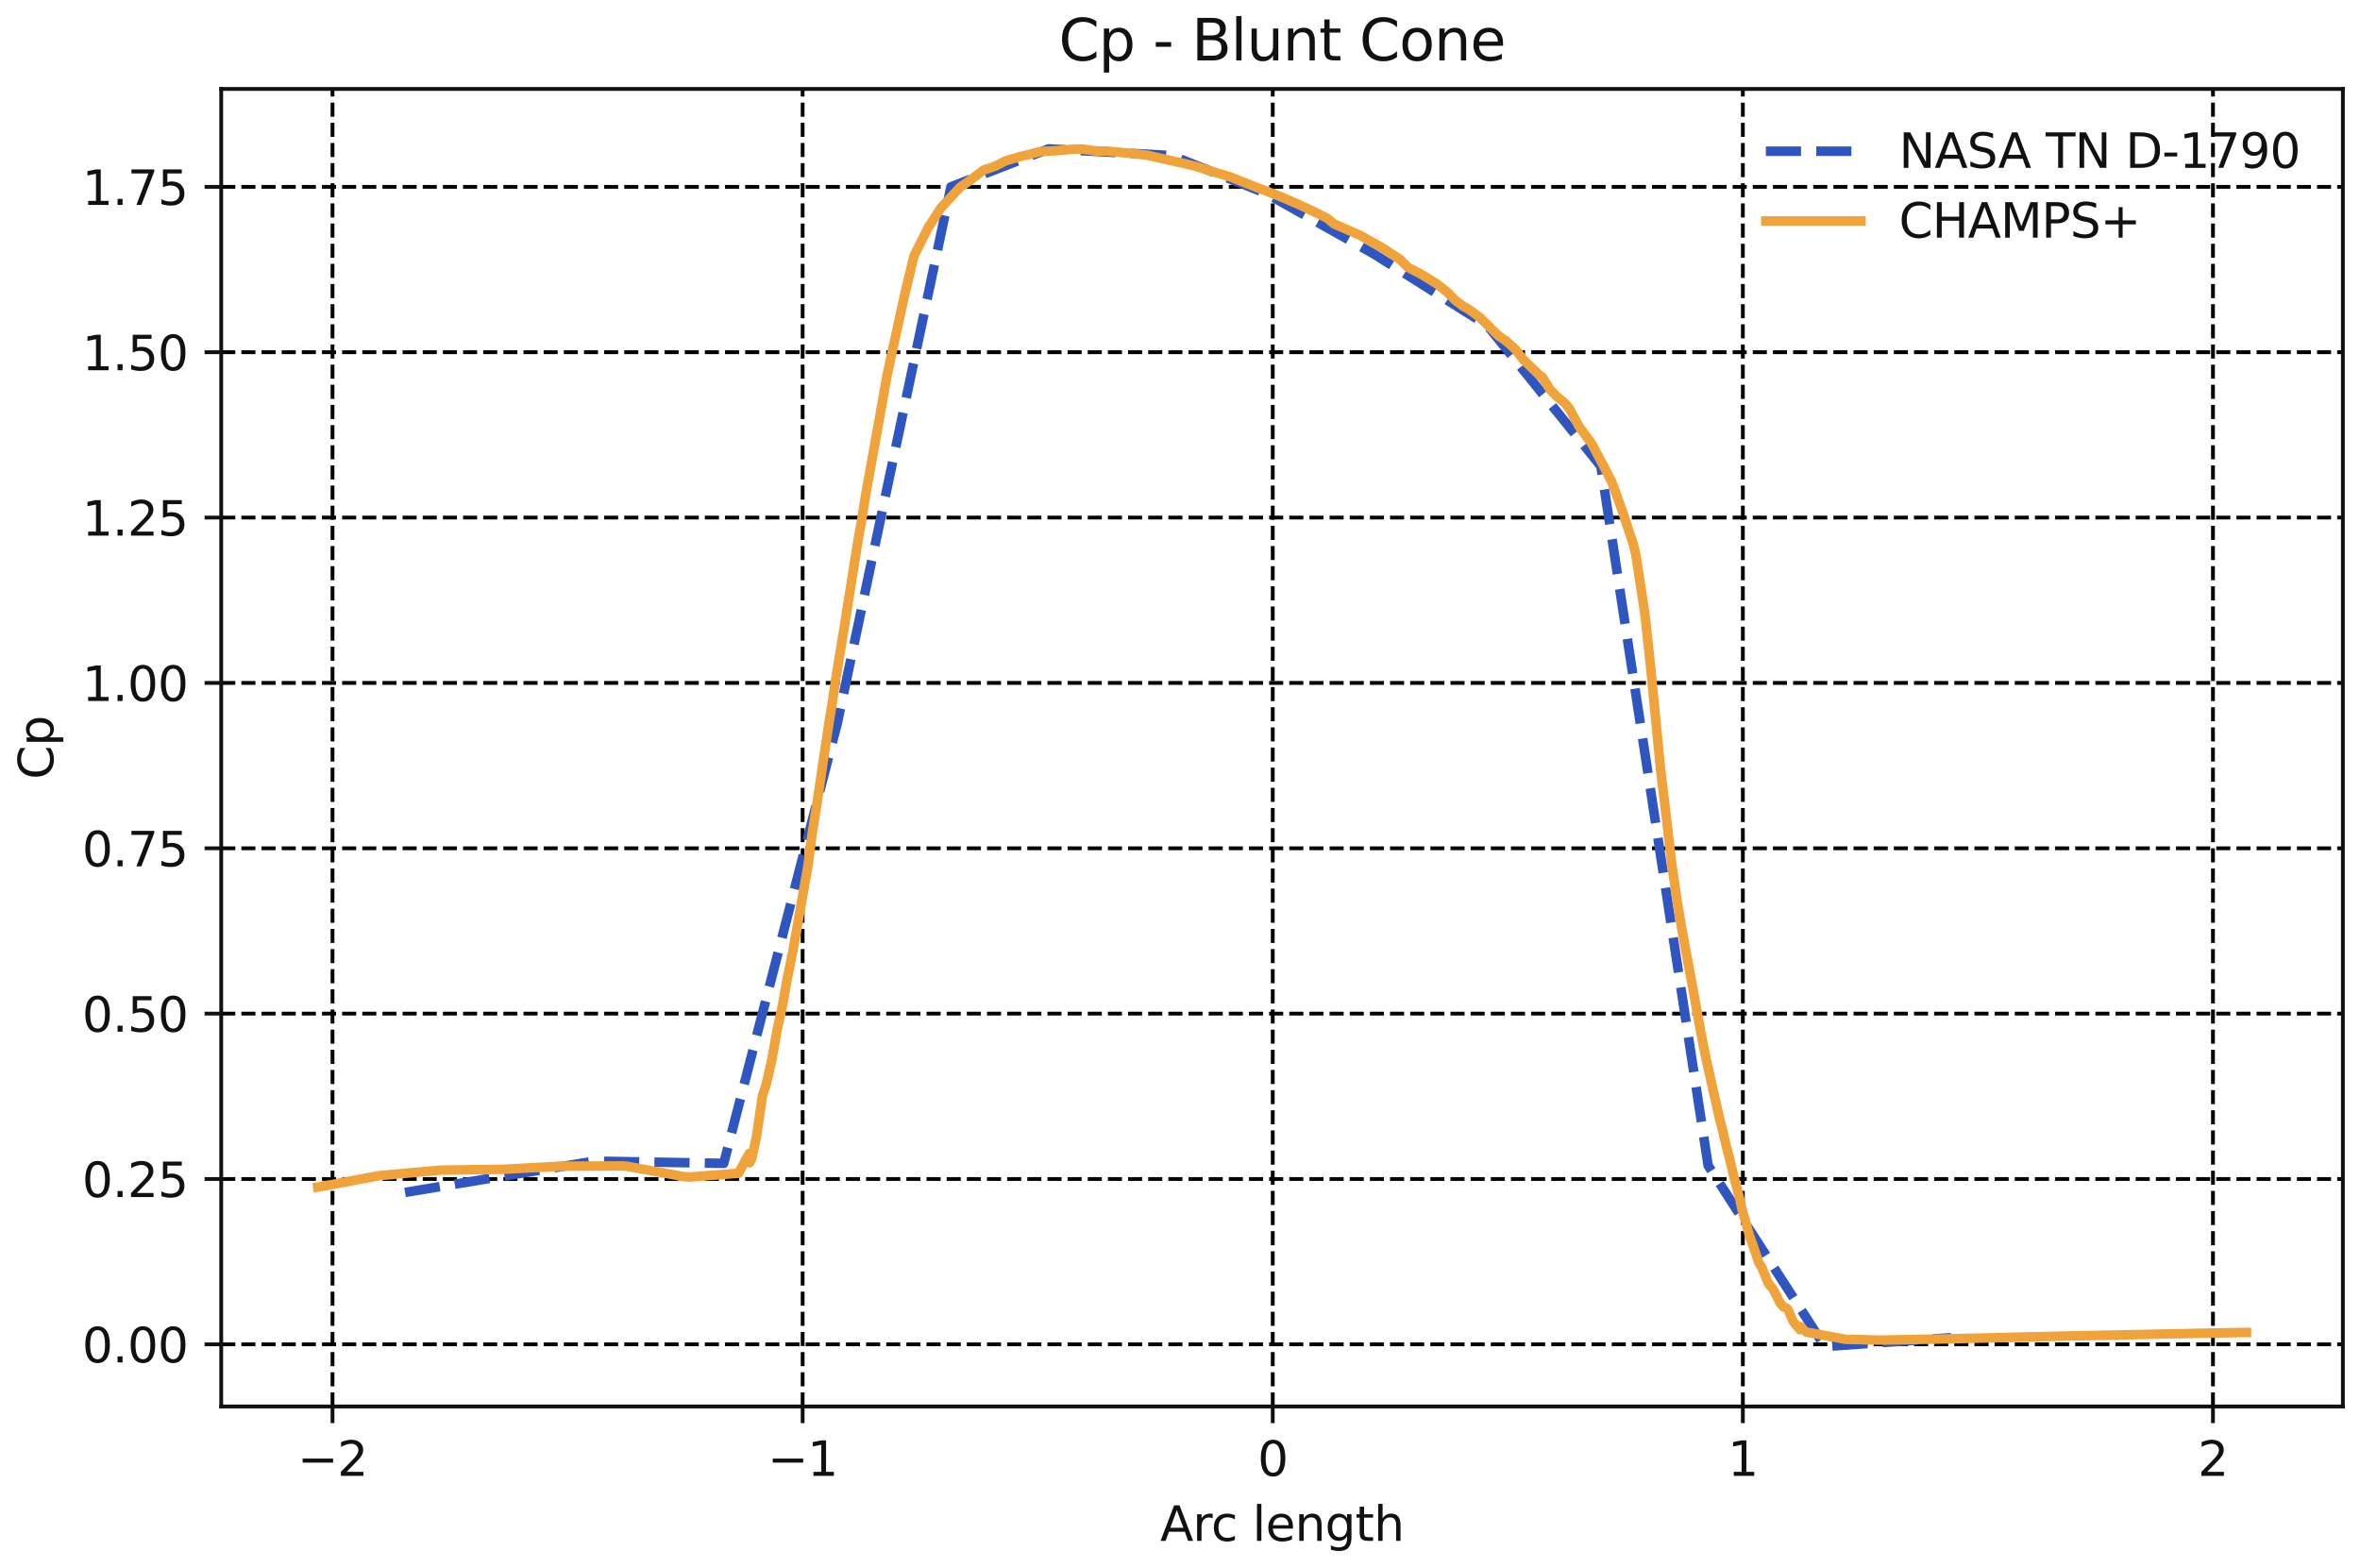 <?xml version="1.0" encoding="utf-8" standalone="no"?>
<!DOCTYPE svg PUBLIC "-//W3C//DTD SVG 1.1//EN"
  "http://www.w3.org/Graphics/SVG/1.1/DTD/svg11.dtd">
<svg xmlns:xlink="http://www.w3.org/1999/xlink" width="496.544pt" height="329.874pt" viewBox="0 0 496.544 329.874" xmlns="http://www.w3.org/2000/svg" version="1.1">
 <defs>
  <style type="text/css">*{stroke-linejoin: round; stroke-linecap: butt}</style>
 </defs>
 <g id="figure_1">
  <g id="patch_1">
   <path d="M 0 329.874 
L 496.544 329.874 
L 496.544 0 
L 0 0 
L 0 329.874 
z
" style="fill: none"/>
  </g>
  <g id="axes_1">
   <g id="patch_2">
    <path d="M 46.544 295.918 
L 492.944 295.918 
L 492.944 18.718 
L 46.544 18.718 
L 46.544 295.918 
z
" style="fill: none"/>
   </g>
   <g id="matplotlib.axis_1">
    <g id="xtick_1">
     <g id="line2d_1">
      <path d="M 69.959 295.918 
L 69.959 18.718 
" clip-path="url(#p5f372b738e)" style="fill: none; stroke-dasharray: 2.96,1.28; stroke-dashoffset: 0; stroke: #000000; stroke-width: 0.8"/>
     </g>
     <g id="line2d_2">
      <defs>
       <path id="m198b6dedee" d="M 0 0 
L 0 3.5 
" style="stroke: #111111; stroke-width: 0.8"/>
      </defs>
      <g>
       <use xlink:href="#m198b6dedee" x="69.959" y="295.918" style="fill: #111111; stroke: #111111; stroke-width: 0.8"/>
      </g>
     </g>
     <g id="text_1">
      <!-- −2 -->
      <g style="fill: #111111" transform="translate(62.588 310.517)scale(0.1 -0.1)">
       <defs>
        <path id="DejaVuSans-2212" d="M 678 2272 
L 4684 2272 
L 4684 1741 
L 678 1741 
L 678 2272 
z
" transform="scale(0.016)"/>
        <path id="DejaVuSans-32" d="M 1228 531 
L 3431 531 
L 3431 0 
L 469 0 
L 469 531 
Q 828 903 1448 1529 
Q 2069 2156 2228 2338 
Q 2531 2678 2651 2914 
Q 2772 3150 2772 3378 
Q 2772 3750 2511 3984 
Q 2250 4219 1831 4219 
Q 1534 4219 1204 4116 
Q 875 4013 500 3803 
L 500 4441 
Q 881 4594 1212 4672 
Q 1544 4750 1819 4750 
Q 2544 4750 2975 4387 
Q 3406 4025 3406 3419 
Q 3406 3131 3298 2873 
Q 3191 2616 2906 2266 
Q 2828 2175 2409 1742 
Q 1991 1309 1228 531 
z
" transform="scale(0.016)"/>
       </defs>
       <use xlink:href="#DejaVuSans-2212"/>
       <use xlink:href="#DejaVuSans-32" x="83.789"/>
      </g>
     </g>
    </g>
    <g id="xtick_2">
     <g id="line2d_3">
      <path d="M 168.872 295.918 
L 168.872 18.718 
" clip-path="url(#p5f372b738e)" style="fill: none; stroke-dasharray: 2.96,1.28; stroke-dashoffset: 0; stroke: #000000; stroke-width: 0.8"/>
     </g>
     <g id="line2d_4">
      <g>
       <use xlink:href="#m198b6dedee" x="168.872" y="295.918" style="fill: #111111; stroke: #111111; stroke-width: 0.8"/>
      </g>
     </g>
     <g id="text_2">
      <!-- −1 -->
      <g style="fill: #111111" transform="translate(161.501 310.517)scale(0.1 -0.1)">
       <defs>
        <path id="DejaVuSans-31" d="M 794 531 
L 1825 531 
L 1825 4091 
L 703 3866 
L 703 4441 
L 1819 4666 
L 2450 4666 
L 2450 531 
L 3481 531 
L 3481 0 
L 794 0 
L 794 531 
z
" transform="scale(0.016)"/>
       </defs>
       <use xlink:href="#DejaVuSans-2212"/>
       <use xlink:href="#DejaVuSans-31" x="83.789"/>
      </g>
     </g>
    </g>
    <g id="xtick_3">
     <g id="line2d_5">
      <path d="M 267.784 295.918 
L 267.784 18.718 
" clip-path="url(#p5f372b738e)" style="fill: none; stroke-dasharray: 2.96,1.28; stroke-dashoffset: 0; stroke: #000000; stroke-width: 0.8"/>
     </g>
     <g id="line2d_6">
      <g>
       <use xlink:href="#m198b6dedee" x="267.784" y="295.918" style="fill: #111111; stroke: #111111; stroke-width: 0.8"/>
      </g>
     </g>
     <g id="text_3">
      <!-- 0 -->
      <g style="fill: #111111" transform="translate(264.603 310.517)scale(0.1 -0.1)">
       <defs>
        <path id="DejaVuSans-30" d="M 2034 4250 
Q 1547 4250 1301 3770 
Q 1056 3291 1056 2328 
Q 1056 1369 1301 889 
Q 1547 409 2034 409 
Q 2525 409 2770 889 
Q 3016 1369 3016 2328 
Q 3016 3291 2770 3770 
Q 2525 4250 2034 4250 
z
M 2034 4750 
Q 2819 4750 3233 4129 
Q 3647 3509 3647 2328 
Q 3647 1150 3233 529 
Q 2819 -91 2034 -91 
Q 1250 -91 836 529 
Q 422 1150 422 2328 
Q 422 3509 836 4129 
Q 1250 4750 2034 4750 
z
" transform="scale(0.016)"/>
       </defs>
       <use xlink:href="#DejaVuSans-30"/>
      </g>
     </g>
    </g>
    <g id="xtick_4">
     <g id="line2d_7">
      <path d="M 366.696 295.918 
L 366.696 18.718 
" clip-path="url(#p5f372b738e)" style="fill: none; stroke-dasharray: 2.96,1.28; stroke-dashoffset: 0; stroke: #000000; stroke-width: 0.8"/>
     </g>
     <g id="line2d_8">
      <g>
       <use xlink:href="#m198b6dedee" x="366.696" y="295.918" style="fill: #111111; stroke: #111111; stroke-width: 0.8"/>
      </g>
     </g>
     <g id="text_4">
      <!-- 1 -->
      <g style="fill: #111111" transform="translate(363.515 310.517)scale(0.1 -0.1)">
       <use xlink:href="#DejaVuSans-31"/>
      </g>
     </g>
    </g>
    <g id="xtick_5">
     <g id="line2d_9">
      <path d="M 465.608 295.918 
L 465.608 18.718 
" clip-path="url(#p5f372b738e)" style="fill: none; stroke-dasharray: 2.96,1.28; stroke-dashoffset: 0; stroke: #000000; stroke-width: 0.8"/>
     </g>
     <g id="line2d_10">
      <g>
       <use xlink:href="#m198b6dedee" x="465.608" y="295.918" style="fill: #111111; stroke: #111111; stroke-width: 0.8"/>
      </g>
     </g>
     <g id="text_5">
      <!-- 2 -->
      <g style="fill: #111111" transform="translate(462.427 310.517)scale(0.1 -0.1)">
       <use xlink:href="#DejaVuSans-32"/>
      </g>
     </g>
    </g>
    <g id="text_6">
     <!-- Arc length -->
     <g style="fill: #111111" transform="translate(244.105 324.195)scale(0.1 -0.1)">
      <defs>
       <path id="DejaVuSans-41" d="M 2188 4044 
L 1331 1722 
L 3047 1722 
L 2188 4044 
z
M 1831 4666 
L 2547 4666 
L 4325 0 
L 3669 0 
L 3244 1197 
L 1141 1197 
L 716 0 
L 50 0 
L 1831 4666 
z
" transform="scale(0.016)"/>
       <path id="DejaVuSans-72" d="M 2631 2963 
Q 2534 3019 2420 3045 
Q 2306 3072 2169 3072 
Q 1681 3072 1420 2755 
Q 1159 2438 1159 1844 
L 1159 0 
L 581 0 
L 581 3500 
L 1159 3500 
L 1159 2956 
Q 1341 3275 1631 3429 
Q 1922 3584 2338 3584 
Q 2397 3584 2469 3576 
Q 2541 3569 2628 3553 
L 2631 2963 
z
" transform="scale(0.016)"/>
       <path id="DejaVuSans-63" d="M 3122 3366 
L 3122 2828 
Q 2878 2963 2633 3030 
Q 2388 3097 2138 3097 
Q 1578 3097 1268 2742 
Q 959 2388 959 1747 
Q 959 1106 1268 751 
Q 1578 397 2138 397 
Q 2388 397 2633 464 
Q 2878 531 3122 666 
L 3122 134 
Q 2881 22 2623 -34 
Q 2366 -91 2075 -91 
Q 1284 -91 818 406 
Q 353 903 353 1747 
Q 353 2603 823 3093 
Q 1294 3584 2113 3584 
Q 2378 3584 2631 3529 
Q 2884 3475 3122 3366 
z
" transform="scale(0.016)"/>
       <path id="DejaVuSans-20" transform="scale(0.016)"/>
       <path id="DejaVuSans-6c" d="M 603 4863 
L 1178 4863 
L 1178 0 
L 603 0 
L 603 4863 
z
" transform="scale(0.016)"/>
       <path id="DejaVuSans-65" d="M 3597 1894 
L 3597 1613 
L 953 1613 
Q 991 1019 1311 708 
Q 1631 397 2203 397 
Q 2534 397 2845 478 
Q 3156 559 3463 722 
L 3463 178 
Q 3153 47 2828 -22 
Q 2503 -91 2169 -91 
Q 1331 -91 842 396 
Q 353 884 353 1716 
Q 353 2575 817 3079 
Q 1281 3584 2069 3584 
Q 2775 3584 3186 3129 
Q 3597 2675 3597 1894 
z
M 3022 2063 
Q 3016 2534 2758 2815 
Q 2500 3097 2075 3097 
Q 1594 3097 1305 2825 
Q 1016 2553 972 2059 
L 3022 2063 
z
" transform="scale(0.016)"/>
       <path id="DejaVuSans-6e" d="M 3513 2113 
L 3513 0 
L 2938 0 
L 2938 2094 
Q 2938 2591 2744 2837 
Q 2550 3084 2163 3084 
Q 1697 3084 1428 2787 
Q 1159 2491 1159 1978 
L 1159 0 
L 581 0 
L 581 3500 
L 1159 3500 
L 1159 2956 
Q 1366 3272 1645 3428 
Q 1925 3584 2291 3584 
Q 2894 3584 3203 3211 
Q 3513 2838 3513 2113 
z
" transform="scale(0.016)"/>
       <path id="DejaVuSans-67" d="M 2906 1791 
Q 2906 2416 2648 2759 
Q 2391 3103 1925 3103 
Q 1463 3103 1205 2759 
Q 947 2416 947 1791 
Q 947 1169 1205 825 
Q 1463 481 1925 481 
Q 2391 481 2648 825 
Q 2906 1169 2906 1791 
z
M 3481 434 
Q 3481 -459 3084 -895 
Q 2688 -1331 1869 -1331 
Q 1566 -1331 1297 -1286 
Q 1028 -1241 775 -1147 
L 775 -588 
Q 1028 -725 1275 -790 
Q 1522 -856 1778 -856 
Q 2344 -856 2625 -561 
Q 2906 -266 2906 331 
L 2906 616 
Q 2728 306 2450 153 
Q 2172 0 1784 0 
Q 1141 0 747 490 
Q 353 981 353 1791 
Q 353 2603 747 3093 
Q 1141 3584 1784 3584 
Q 2172 3584 2450 3431 
Q 2728 3278 2906 2969 
L 2906 3500 
L 3481 3500 
L 3481 434 
z
" transform="scale(0.016)"/>
       <path id="DejaVuSans-74" d="M 1172 4494 
L 1172 3500 
L 2356 3500 
L 2356 3053 
L 1172 3053 
L 1172 1153 
Q 1172 725 1289 603 
Q 1406 481 1766 481 
L 2356 481 
L 2356 0 
L 1766 0 
Q 1100 0 847 248 
Q 594 497 594 1153 
L 594 3053 
L 172 3053 
L 172 3500 
L 594 3500 
L 594 4494 
L 1172 4494 
z
" transform="scale(0.016)"/>
       <path id="DejaVuSans-68" d="M 3513 2113 
L 3513 0 
L 2938 0 
L 2938 2094 
Q 2938 2591 2744 2837 
Q 2550 3084 2163 3084 
Q 1697 3084 1428 2787 
Q 1159 2491 1159 1978 
L 1159 0 
L 581 0 
L 581 4863 
L 1159 4863 
L 1159 2956 
Q 1366 3272 1645 3428 
Q 1925 3584 2291 3584 
Q 2894 3584 3203 3211 
Q 3513 2838 3513 2113 
z
" transform="scale(0.016)"/>
      </defs>
      <use xlink:href="#DejaVuSans-41"/>
      <use xlink:href="#DejaVuSans-72" x="68.408"/>
      <use xlink:href="#DejaVuSans-63" x="107.271"/>
      <use xlink:href="#DejaVuSans-20" x="162.252"/>
      <use xlink:href="#DejaVuSans-6c" x="194.039"/>
      <use xlink:href="#DejaVuSans-65" x="221.822"/>
      <use xlink:href="#DejaVuSans-6e" x="283.346"/>
      <use xlink:href="#DejaVuSans-67" x="346.725"/>
      <use xlink:href="#DejaVuSans-74" x="410.201"/>
      <use xlink:href="#DejaVuSans-68" x="449.41"/>
     </g>
    </g>
   </g>
   <g id="matplotlib.axis_2">
    <g id="ytick_1">
     <g id="line2d_11">
      <path d="M 46.544 282.848 
L 492.944 282.848 
" clip-path="url(#p5f372b738e)" style="fill: none; stroke-dasharray: 2.96,1.28; stroke-dashoffset: 0; stroke: #000000; stroke-width: 0.8"/>
     </g>
     <g id="line2d_12">
      <defs>
       <path id="mdf86b1772f" d="M 0 0 
L -3.5 0 
" style="stroke: #111111; stroke-width: 0.8"/>
      </defs>
      <g>
       <use xlink:href="#mdf86b1772f" x="46.544" y="282.848" style="fill: #111111; stroke: #111111; stroke-width: 0.8"/>
      </g>
     </g>
     <g id="text_7">
      <!-- 0.00 -->
      <g style="fill: #111111" transform="translate(17.278 286.647)scale(0.1 -0.1)">
       <defs>
        <path id="DejaVuSans-2e" d="M 684 794 
L 1344 794 
L 1344 0 
L 684 0 
L 684 794 
z
" transform="scale(0.016)"/>
       </defs>
       <use xlink:href="#DejaVuSans-30"/>
       <use xlink:href="#DejaVuSans-2e" x="63.623"/>
       <use xlink:href="#DejaVuSans-30" x="95.41"/>
       <use xlink:href="#DejaVuSans-30" x="159.033"/>
      </g>
     </g>
    </g>
    <g id="ytick_2">
     <g id="line2d_13">
      <path d="M 46.544 248.057 
L 492.944 248.057 
" clip-path="url(#p5f372b738e)" style="fill: none; stroke-dasharray: 2.96,1.28; stroke-dashoffset: 0; stroke: #000000; stroke-width: 0.8"/>
     </g>
     <g id="line2d_14">
      <g>
       <use xlink:href="#mdf86b1772f" x="46.544" y="248.057" style="fill: #111111; stroke: #111111; stroke-width: 0.8"/>
      </g>
     </g>
     <g id="text_8">
      <!-- 0.25 -->
      <g style="fill: #111111" transform="translate(17.278 251.856)scale(0.1 -0.1)">
       <defs>
        <path id="DejaVuSans-35" d="M 691 4666 
L 3169 4666 
L 3169 4134 
L 1269 4134 
L 1269 2991 
Q 1406 3038 1543 3061 
Q 1681 3084 1819 3084 
Q 2600 3084 3056 2656 
Q 3513 2228 3513 1497 
Q 3513 744 3044 326 
Q 2575 -91 1722 -91 
Q 1428 -91 1123 -41 
Q 819 9 494 109 
L 494 744 
Q 775 591 1075 516 
Q 1375 441 1709 441 
Q 2250 441 2565 725 
Q 2881 1009 2881 1497 
Q 2881 1984 2565 2268 
Q 2250 2553 1709 2553 
Q 1456 2553 1204 2497 
Q 953 2441 691 2322 
L 691 4666 
z
" transform="scale(0.016)"/>
       </defs>
       <use xlink:href="#DejaVuSans-30"/>
       <use xlink:href="#DejaVuSans-2e" x="63.623"/>
       <use xlink:href="#DejaVuSans-32" x="95.41"/>
       <use xlink:href="#DejaVuSans-35" x="159.033"/>
      </g>
     </g>
    </g>
    <g id="ytick_3">
     <g id="line2d_15">
      <path d="M 46.544 213.266 
L 492.944 213.266 
" clip-path="url(#p5f372b738e)" style="fill: none; stroke-dasharray: 2.96,1.28; stroke-dashoffset: 0; stroke: #000000; stroke-width: 0.8"/>
     </g>
     <g id="line2d_16">
      <g>
       <use xlink:href="#mdf86b1772f" x="46.544" y="213.266" style="fill: #111111; stroke: #111111; stroke-width: 0.8"/>
      </g>
     </g>
     <g id="text_9">
      <!-- 0.50 -->
      <g style="fill: #111111" transform="translate(17.278 217.065)scale(0.1 -0.1)">
       <use xlink:href="#DejaVuSans-30"/>
       <use xlink:href="#DejaVuSans-2e" x="63.623"/>
       <use xlink:href="#DejaVuSans-35" x="95.41"/>
       <use xlink:href="#DejaVuSans-30" x="159.033"/>
      </g>
     </g>
    </g>
    <g id="ytick_4">
     <g id="line2d_17">
      <path d="M 46.544 178.475 
L 492.944 178.475 
" clip-path="url(#p5f372b738e)" style="fill: none; stroke-dasharray: 2.96,1.28; stroke-dashoffset: 0; stroke: #000000; stroke-width: 0.8"/>
     </g>
     <g id="line2d_18">
      <g>
       <use xlink:href="#mdf86b1772f" x="46.544" y="178.475" style="fill: #111111; stroke: #111111; stroke-width: 0.8"/>
      </g>
     </g>
     <g id="text_10">
      <!-- 0.75 -->
      <g style="fill: #111111" transform="translate(17.278 182.274)scale(0.1 -0.1)">
       <defs>
        <path id="DejaVuSans-37" d="M 525 4666 
L 3525 4666 
L 3525 4397 
L 1831 0 
L 1172 0 
L 2766 4134 
L 525 4134 
L 525 4666 
z
" transform="scale(0.016)"/>
       </defs>
       <use xlink:href="#DejaVuSans-30"/>
       <use xlink:href="#DejaVuSans-2e" x="63.623"/>
       <use xlink:href="#DejaVuSans-37" x="95.41"/>
       <use xlink:href="#DejaVuSans-35" x="159.033"/>
      </g>
     </g>
    </g>
    <g id="ytick_5">
     <g id="line2d_19">
      <path d="M 46.544 143.684 
L 492.944 143.684 
" clip-path="url(#p5f372b738e)" style="fill: none; stroke-dasharray: 2.96,1.28; stroke-dashoffset: 0; stroke: #000000; stroke-width: 0.8"/>
     </g>
     <g id="line2d_20">
      <g>
       <use xlink:href="#mdf86b1772f" x="46.544" y="143.684" style="fill: #111111; stroke: #111111; stroke-width: 0.8"/>
      </g>
     </g>
     <g id="text_11">
      <!-- 1.00 -->
      <g style="fill: #111111" transform="translate(17.278 147.483)scale(0.1 -0.1)">
       <use xlink:href="#DejaVuSans-31"/>
       <use xlink:href="#DejaVuSans-2e" x="63.623"/>
       <use xlink:href="#DejaVuSans-30" x="95.41"/>
       <use xlink:href="#DejaVuSans-30" x="159.033"/>
      </g>
     </g>
    </g>
    <g id="ytick_6">
     <g id="line2d_21">
      <path d="M 46.544 108.893 
L 492.944 108.893 
" clip-path="url(#p5f372b738e)" style="fill: none; stroke-dasharray: 2.96,1.28; stroke-dashoffset: 0; stroke: #000000; stroke-width: 0.8"/>
     </g>
     <g id="line2d_22">
      <g>
       <use xlink:href="#mdf86b1772f" x="46.544" y="108.893" style="fill: #111111; stroke: #111111; stroke-width: 0.8"/>
      </g>
     </g>
     <g id="text_12">
      <!-- 1.25 -->
      <g style="fill: #111111" transform="translate(17.278 112.692)scale(0.1 -0.1)">
       <use xlink:href="#DejaVuSans-31"/>
       <use xlink:href="#DejaVuSans-2e" x="63.623"/>
       <use xlink:href="#DejaVuSans-32" x="95.41"/>
       <use xlink:href="#DejaVuSans-35" x="159.033"/>
      </g>
     </g>
    </g>
    <g id="ytick_7">
     <g id="line2d_23">
      <path d="M 46.544 74.102 
L 492.944 74.102 
" clip-path="url(#p5f372b738e)" style="fill: none; stroke-dasharray: 2.96,1.28; stroke-dashoffset: 0; stroke: #000000; stroke-width: 0.8"/>
     </g>
     <g id="line2d_24">
      <g>
       <use xlink:href="#mdf86b1772f" x="46.544" y="74.102" style="fill: #111111; stroke: #111111; stroke-width: 0.8"/>
      </g>
     </g>
     <g id="text_13">
      <!-- 1.50 -->
      <g style="fill: #111111" transform="translate(17.278 77.901)scale(0.1 -0.1)">
       <use xlink:href="#DejaVuSans-31"/>
       <use xlink:href="#DejaVuSans-2e" x="63.623"/>
       <use xlink:href="#DejaVuSans-35" x="95.41"/>
       <use xlink:href="#DejaVuSans-30" x="159.033"/>
      </g>
     </g>
    </g>
    <g id="ytick_8">
     <g id="line2d_25">
      <path d="M 46.544 39.311 
L 492.944 39.311 
" clip-path="url(#p5f372b738e)" style="fill: none; stroke-dasharray: 2.96,1.28; stroke-dashoffset: 0; stroke: #000000; stroke-width: 0.8"/>
     </g>
     <g id="line2d_26">
      <g>
       <use xlink:href="#mdf86b1772f" x="46.544" y="39.311" style="fill: #111111; stroke: #111111; stroke-width: 0.8"/>
      </g>
     </g>
     <g id="text_14">
      <!-- 1.75 -->
      <g style="fill: #111111" transform="translate(17.278 43.11)scale(0.1 -0.1)">
       <use xlink:href="#DejaVuSans-31"/>
       <use xlink:href="#DejaVuSans-2e" x="63.623"/>
       <use xlink:href="#DejaVuSans-37" x="95.41"/>
       <use xlink:href="#DejaVuSans-35" x="159.033"/>
      </g>
     </g>
    </g>
    <g id="text_15">
     <!-- Cp -->
     <g style="fill: #111111" transform="translate(11.198 163.984)rotate(-90)scale(0.1 -0.1)">
      <defs>
       <path id="DejaVuSans-43" d="M 4122 4306 
L 4122 3641 
Q 3803 3938 3442 4084 
Q 3081 4231 2675 4231 
Q 1875 4231 1450 3742 
Q 1025 3253 1025 2328 
Q 1025 1406 1450 917 
Q 1875 428 2675 428 
Q 3081 428 3442 575 
Q 3803 722 4122 1019 
L 4122 359 
Q 3791 134 3420 21 
Q 3050 -91 2638 -91 
Q 1578 -91 968 557 
Q 359 1206 359 2328 
Q 359 3453 968 4101 
Q 1578 4750 2638 4750 
Q 3056 4750 3426 4639 
Q 3797 4528 4122 4306 
z
" transform="scale(0.016)"/>
       <path id="DejaVuSans-70" d="M 1159 525 
L 1159 -1331 
L 581 -1331 
L 581 3500 
L 1159 3500 
L 1159 2969 
Q 1341 3281 1617 3432 
Q 1894 3584 2278 3584 
Q 2916 3584 3314 3078 
Q 3713 2572 3713 1747 
Q 3713 922 3314 415 
Q 2916 -91 2278 -91 
Q 1894 -91 1617 61 
Q 1341 213 1159 525 
z
M 3116 1747 
Q 3116 2381 2855 2742 
Q 2594 3103 2138 3103 
Q 1681 3103 1420 2742 
Q 1159 2381 1159 1747 
Q 1159 1113 1420 752 
Q 1681 391 2138 391 
Q 2594 391 2855 752 
Q 3116 1113 3116 1747 
z
" transform="scale(0.016)"/>
      </defs>
      <use xlink:href="#DejaVuSans-43"/>
      <use xlink:href="#DejaVuSans-70" x="69.824"/>
     </g>
    </g>
   </g>
   <g id="line2d_27">
    <path d="M 85.228 250.878 
L 125.058 244.296 
L 152.276 244.766 
L 176.174 152.146 
L 200.072 39.311 
L 220.651 31.318 
L 246.541 32.729 
L 266.456 40.721 
L 289.027 53.415 
L 312.925 68.46 
L 336.823 98.079 
L 359.394 245.236 
L 383.956 283.318 
L 410.51 281.438 
" clip-path="url(#p5f372b738e)" style="fill: none; stroke-dasharray: 7.4,3.2; stroke-dashoffset: 0; stroke: #2f56c0; stroke-width: 2"/>
   </g>
   <g id="line2d_28">
    <path d="M 66.835 249.768 
L 66.963 249.754 
L 79.813 247.351 
L 92.659 246.199 
L 105.967 246.015 
L 118.048 245.36 
L 131.185 245.304 
L 131.922 245.381 
L 143.582 247.514 
L 145.051 247.647 
L 155.374 246.85 
L 157.595 242.79 
L 157.634 242.684 
L 157.693 244.645 
L 158.154 243.845 
L 159.194 238.991 
L 160.404 230.591 
L 161.133 228.382 
L 161.196 228.237 
L 162.405 222.891 
L 163.449 217.014 
L 164.634 211.531 
L 165.657 205.832 
L 166.909 199.63 
L 168.084 192.963 
L 168.711 189.425 
L 169.911 182.638 
L 170.216 180.521 
L 170.886 175.341 
L 171.915 168.902 
L 173.137 160.596 
L 173.729 156.647 
L 174.482 151.692 
L 175.074 148.086 
L 175.738 143.528 
L 176.64 137.971 
L 177.64 131.895 
L 179.931 117.422 
L 180.764 112.377 
L 181.267 109.618 
L 182.186 103.826 
L 185.024 88.09 
L 185.65 84.511 
L 186.652 78.907 
L 190.158 62.802 
L 192.29 53.874 
L 195.27 47.924 
L 197.95 43.754 
L 202.071 39.312 
L 203.337 38.49 
L 206.963 35.784 
L 209.393 34.962 
L 211.507 33.872 
L 214.261 33.041 
L 218.991 31.871 
L 222.696 31.672 
L 226.002 31.357 
L 227.573 31.344 
L 230.554 31.768 
L 232.78 31.774 
L 237.832 32.265 
L 241.266 32.631 
L 250.227 34.658 
L 251.747 35.026 
L 254.716 35.986 
L 258.703 37.17 
L 264.618 39.511 
L 266.425 40.186 
L 269.553 41.43 
L 273.056 42.941 
L 276.501 44.552 
L 279.249 45.921 
L 280.659 47.102 
L 283.953 48.541 
L 286.216 49.541 
L 290.841 52.133 
L 294.577 54.574 
L 296.198 56.23 
L 298.987 57.689 
L 299.636 58.089 
L 302.202 59.661 
L 304.478 61.436 
L 306.136 63.145 
L 307.841 64.412 
L 309.055 65.085 
L 311.459 66.875 
L 315.259 70.643 
L 316.919 71.764 
L 318.873 73.538 
L 320.411 75.563 
L 323.592 78.657 
L 324.568 79.44 
L 326.138 81.967 
L 327.488 83.356 
L 329.368 84.909 
L 330.265 86.082 
L 332.217 89.713 
L 334.897 93.35 
L 337.452 98.158 
L 338.764 100.736 
L 339.055 101.225 
L 341.39 107.658 
L 343.724 114.778 
L 344.195 116.811 
L 345.634 126.181 
L 346.127 129.536 
L 347.249 139.907 
L 349.368 161.74 
L 350.491 171.061 
L 351.738 181.826 
L 352.645 188.085 
L 353.733 194.795 
L 356.486 209.638 
L 357.102 213.154 
L 358.349 219.769 
L 359.098 223.42 
L 359.675 225.9 
L 360.529 229.796 
L 360.997 231.732 
L 361.843 235.573 
L 362.438 237.825 
L 363.251 241.336 
L 363.781 243.3 
L 364.838 247.668 
L 366.086 252.427 
L 366.506 254.425 
L 367.283 257.062 
L 368.084 259.979 
L 368.833 262.045 
L 369.582 264.244 
L 370.01 265.577 
L 370.76 266.837 
L 371.967 269.8 
L 372.262 270.346 
L 372.578 270.643 
L 373.078 271.27 
L 374.577 274.218 
L 375.263 275.001 
L 375.825 275.216 
L 376.075 275.396 
L 376.264 275.657 
L 377.284 278.055 
L 378.725 279.763 
L 378.784 279.117 
L 380.049 280.263 
L 388.269 281.784 
L 395.593 281.957 
L 408.43 281.722 
L 433.68 281.122 
L 466.227 280.449 
L 472.653 280.344 
L 472.653 280.344 
" clip-path="url(#p5f372b738e)" style="fill: none; stroke: #f0a23b; stroke-width: 2; stroke-linecap: square"/>
   </g>
   <g id="patch_3">
    <path d="M 46.544 295.918 
L 46.544 18.718 
" style="fill: none; stroke: #111111; stroke-width: 0.8; stroke-linejoin: miter; stroke-linecap: square"/>
   </g>
   <g id="patch_4">
    <path d="M 492.944 295.918 
L 492.944 18.718 
" style="fill: none; stroke: #111111; stroke-width: 0.8; stroke-linejoin: miter; stroke-linecap: square"/>
   </g>
   <g id="patch_5">
    <path d="M 46.544 295.918 
L 492.944 295.918 
" style="fill: none; stroke: #111111; stroke-width: 0.8; stroke-linejoin: miter; stroke-linecap: square"/>
   </g>
   <g id="patch_6">
    <path d="M 46.544 18.718 
L 492.944 18.718 
" style="fill: none; stroke: #111111; stroke-width: 0.8; stroke-linejoin: miter; stroke-linecap: square"/>
   </g>
   <g id="text_16">
    <!-- Cp - Blunt Cone -->
    <g style="fill: #111111" transform="translate(222.764 12.718)scale(0.12 -0.12)">
     <defs>
      <path id="DejaVuSans-2d" d="M 313 2009 
L 1997 2009 
L 1997 1497 
L 313 1497 
L 313 2009 
z
" transform="scale(0.016)"/>
      <path id="DejaVuSans-42" d="M 1259 2228 
L 1259 519 
L 2272 519 
Q 2781 519 3026 730 
Q 3272 941 3272 1375 
Q 3272 1813 3026 2020 
Q 2781 2228 2272 2228 
L 1259 2228 
z
M 1259 4147 
L 1259 2741 
L 2194 2741 
Q 2656 2741 2882 2914 
Q 3109 3088 3109 3444 
Q 3109 3797 2882 3972 
Q 2656 4147 2194 4147 
L 1259 4147 
z
M 628 4666 
L 2241 4666 
Q 2963 4666 3353 4366 
Q 3744 4066 3744 3513 
Q 3744 3084 3544 2831 
Q 3344 2578 2956 2516 
Q 3422 2416 3680 2098 
Q 3938 1781 3938 1306 
Q 3938 681 3513 340 
Q 3088 0 2303 0 
L 628 0 
L 628 4666 
z
" transform="scale(0.016)"/>
      <path id="DejaVuSans-75" d="M 544 1381 
L 544 3500 
L 1119 3500 
L 1119 1403 
Q 1119 906 1312 657 
Q 1506 409 1894 409 
Q 2359 409 2629 706 
Q 2900 1003 2900 1516 
L 2900 3500 
L 3475 3500 
L 3475 0 
L 2900 0 
L 2900 538 
Q 2691 219 2414 64 
Q 2138 -91 1772 -91 
Q 1169 -91 856 284 
Q 544 659 544 1381 
z
M 1991 3584 
L 1991 3584 
z
" transform="scale(0.016)"/>
      <path id="DejaVuSans-6f" d="M 1959 3097 
Q 1497 3097 1228 2736 
Q 959 2375 959 1747 
Q 959 1119 1226 758 
Q 1494 397 1959 397 
Q 2419 397 2687 759 
Q 2956 1122 2956 1747 
Q 2956 2369 2687 2733 
Q 2419 3097 1959 3097 
z
M 1959 3584 
Q 2709 3584 3137 3096 
Q 3566 2609 3566 1747 
Q 3566 888 3137 398 
Q 2709 -91 1959 -91 
Q 1206 -91 779 398 
Q 353 888 353 1747 
Q 353 2609 779 3096 
Q 1206 3584 1959 3584 
z
" transform="scale(0.016)"/>
     </defs>
     <use xlink:href="#DejaVuSans-43"/>
     <use xlink:href="#DejaVuSans-70" x="69.824"/>
     <use xlink:href="#DejaVuSans-20" x="133.301"/>
     <use xlink:href="#DejaVuSans-2d" x="165.088"/>
     <use xlink:href="#DejaVuSans-20" x="201.172"/>
     <use xlink:href="#DejaVuSans-42" x="232.959"/>
     <use xlink:href="#DejaVuSans-6c" x="301.562"/>
     <use xlink:href="#DejaVuSans-75" x="329.346"/>
     <use xlink:href="#DejaVuSans-6e" x="392.725"/>
     <use xlink:href="#DejaVuSans-74" x="456.104"/>
     <use xlink:href="#DejaVuSans-20" x="495.312"/>
     <use xlink:href="#DejaVuSans-43" x="527.1"/>
     <use xlink:href="#DejaVuSans-6f" x="596.924"/>
     <use xlink:href="#DejaVuSans-6e" x="658.105"/>
     <use xlink:href="#DejaVuSans-65" x="721.484"/>
    </g>
   </g>
   <g id="legend_1">
    <g id="patch_7">
     <path d="M 369.542 56.074 
L 485.944 56.074 
Q 487.944 56.074 487.944 54.074 
L 487.944 25.718 
Q 487.944 23.718 485.944 23.718 
L 369.542 23.718 
Q 367.542 23.718 367.542 25.718 
L 367.542 54.074 
Q 367.542 56.074 369.542 56.074 
L 369.542 56.074 
z
" style="fill: none; opacity: 0.8"/>
    </g>
    <g id="line2d_29">
     <path d="M 371.542 31.817 
L 381.542 31.817 
L 391.542 31.817 
" style="fill: none; stroke-dasharray: 7.4,3.2; stroke-dashoffset: 0; stroke: #2f56c0; stroke-width: 2"/>
    </g>
    <g id="text_17">
     <!-- NASA TN D-1790 -->
     <g style="fill: #111111" transform="translate(399.542 35.317)scale(0.1 -0.1)">
      <defs>
       <path id="DejaVuSans-4e" d="M 628 4666 
L 1478 4666 
L 3547 763 
L 3547 4666 
L 4159 4666 
L 4159 0 
L 3309 0 
L 1241 3903 
L 1241 0 
L 628 0 
L 628 4666 
z
" transform="scale(0.016)"/>
       <path id="DejaVuSans-53" d="M 3425 4513 
L 3425 3897 
Q 3066 4069 2747 4153 
Q 2428 4238 2131 4238 
Q 1616 4238 1336 4038 
Q 1056 3838 1056 3469 
Q 1056 3159 1242 3001 
Q 1428 2844 1947 2747 
L 2328 2669 
Q 3034 2534 3370 2195 
Q 3706 1856 3706 1288 
Q 3706 609 3251 259 
Q 2797 -91 1919 -91 
Q 1588 -91 1214 -16 
Q 841 59 441 206 
L 441 856 
Q 825 641 1194 531 
Q 1563 422 1919 422 
Q 2459 422 2753 634 
Q 3047 847 3047 1241 
Q 3047 1584 2836 1778 
Q 2625 1972 2144 2069 
L 1759 2144 
Q 1053 2284 737 2584 
Q 422 2884 422 3419 
Q 422 4038 858 4394 
Q 1294 4750 2059 4750 
Q 2388 4750 2728 4690 
Q 3069 4631 3425 4513 
z
" transform="scale(0.016)"/>
       <path id="DejaVuSans-54" d="M -19 4666 
L 3928 4666 
L 3928 4134 
L 2272 4134 
L 2272 0 
L 1638 0 
L 1638 4134 
L -19 4134 
L -19 4666 
z
" transform="scale(0.016)"/>
       <path id="DejaVuSans-44" d="M 1259 4147 
L 1259 519 
L 2022 519 
Q 2988 519 3436 956 
Q 3884 1394 3884 2338 
Q 3884 3275 3436 3711 
Q 2988 4147 2022 4147 
L 1259 4147 
z
M 628 4666 
L 1925 4666 
Q 3281 4666 3915 4102 
Q 4550 3538 4550 2338 
Q 4550 1131 3912 565 
Q 3275 0 1925 0 
L 628 0 
L 628 4666 
z
" transform="scale(0.016)"/>
       <path id="DejaVuSans-39" d="M 703 97 
L 703 672 
Q 941 559 1184 500 
Q 1428 441 1663 441 
Q 2288 441 2617 861 
Q 2947 1281 2994 2138 
Q 2813 1869 2534 1725 
Q 2256 1581 1919 1581 
Q 1219 1581 811 2004 
Q 403 2428 403 3163 
Q 403 3881 828 4315 
Q 1253 4750 1959 4750 
Q 2769 4750 3195 4129 
Q 3622 3509 3622 2328 
Q 3622 1225 3098 567 
Q 2575 -91 1691 -91 
Q 1453 -91 1209 -44 
Q 966 3 703 97 
z
M 1959 2075 
Q 2384 2075 2632 2365 
Q 2881 2656 2881 3163 
Q 2881 3666 2632 3958 
Q 2384 4250 1959 4250 
Q 1534 4250 1286 3958 
Q 1038 3666 1038 3163 
Q 1038 2656 1286 2365 
Q 1534 2075 1959 2075 
z
" transform="scale(0.016)"/>
      </defs>
      <use xlink:href="#DejaVuSans-4e"/>
      <use xlink:href="#DejaVuSans-41" x="74.805"/>
      <use xlink:href="#DejaVuSans-53" x="143.213"/>
      <use xlink:href="#DejaVuSans-41" x="208.564"/>
      <use xlink:href="#DejaVuSans-20" x="276.973"/>
      <use xlink:href="#DejaVuSans-54" x="308.76"/>
      <use xlink:href="#DejaVuSans-4e" x="369.844"/>
      <use xlink:href="#DejaVuSans-20" x="444.648"/>
      <use xlink:href="#DejaVuSans-44" x="476.436"/>
      <use xlink:href="#DejaVuSans-2d" x="553.438"/>
      <use xlink:href="#DejaVuSans-31" x="589.521"/>
      <use xlink:href="#DejaVuSans-37" x="653.145"/>
      <use xlink:href="#DejaVuSans-39" x="716.768"/>
      <use xlink:href="#DejaVuSans-30" x="780.391"/>
     </g>
    </g>
    <g id="line2d_30">
     <path d="M 371.542 46.495 
L 381.542 46.495 
L 391.542 46.495 
" style="fill: none; stroke: #f0a23b; stroke-width: 2; stroke-linecap: square"/>
    </g>
    <g id="text_18">
     <!-- CHAMPS+ -->
     <g style="fill: #111111" transform="translate(399.542 49.995)scale(0.1 -0.1)">
      <defs>
       <path id="DejaVuSans-48" d="M 628 4666 
L 1259 4666 
L 1259 2753 
L 3553 2753 
L 3553 4666 
L 4184 4666 
L 4184 0 
L 3553 0 
L 3553 2222 
L 1259 2222 
L 1259 0 
L 628 0 
L 628 4666 
z
" transform="scale(0.016)"/>
       <path id="DejaVuSans-4d" d="M 628 4666 
L 1569 4666 
L 2759 1491 
L 3956 4666 
L 4897 4666 
L 4897 0 
L 4281 0 
L 4281 4097 
L 3078 897 
L 2444 897 
L 1241 4097 
L 1241 0 
L 628 0 
L 628 4666 
z
" transform="scale(0.016)"/>
       <path id="DejaVuSans-50" d="M 1259 4147 
L 1259 2394 
L 2053 2394 
Q 2494 2394 2734 2622 
Q 2975 2850 2975 3272 
Q 2975 3691 2734 3919 
Q 2494 4147 2053 4147 
L 1259 4147 
z
M 628 4666 
L 2053 4666 
Q 2838 4666 3239 4311 
Q 3641 3956 3641 3272 
Q 3641 2581 3239 2228 
Q 2838 1875 2053 1875 
L 1259 1875 
L 1259 0 
L 628 0 
L 628 4666 
z
" transform="scale(0.016)"/>
       <path id="DejaVuSans-2b" d="M 2944 4013 
L 2944 2272 
L 4684 2272 
L 4684 1741 
L 2944 1741 
L 2944 0 
L 2419 0 
L 2419 1741 
L 678 1741 
L 678 2272 
L 2419 2272 
L 2419 4013 
L 2944 4013 
z
" transform="scale(0.016)"/>
      </defs>
      <use xlink:href="#DejaVuSans-43"/>
      <use xlink:href="#DejaVuSans-48" x="69.824"/>
      <use xlink:href="#DejaVuSans-41" x="145.02"/>
      <use xlink:href="#DejaVuSans-4d" x="213.428"/>
      <use xlink:href="#DejaVuSans-50" x="299.707"/>
      <use xlink:href="#DejaVuSans-53" x="360.01"/>
      <use xlink:href="#DejaVuSans-2b" x="423.486"/>
     </g>
    </g>
   </g>
  </g>
 </g>
 <defs>
  <clipPath id="p5f372b738e">
   <rect x="46.544" y="18.718" width="446.4" height="277.2"/>
  </clipPath>
 </defs>
</svg>
